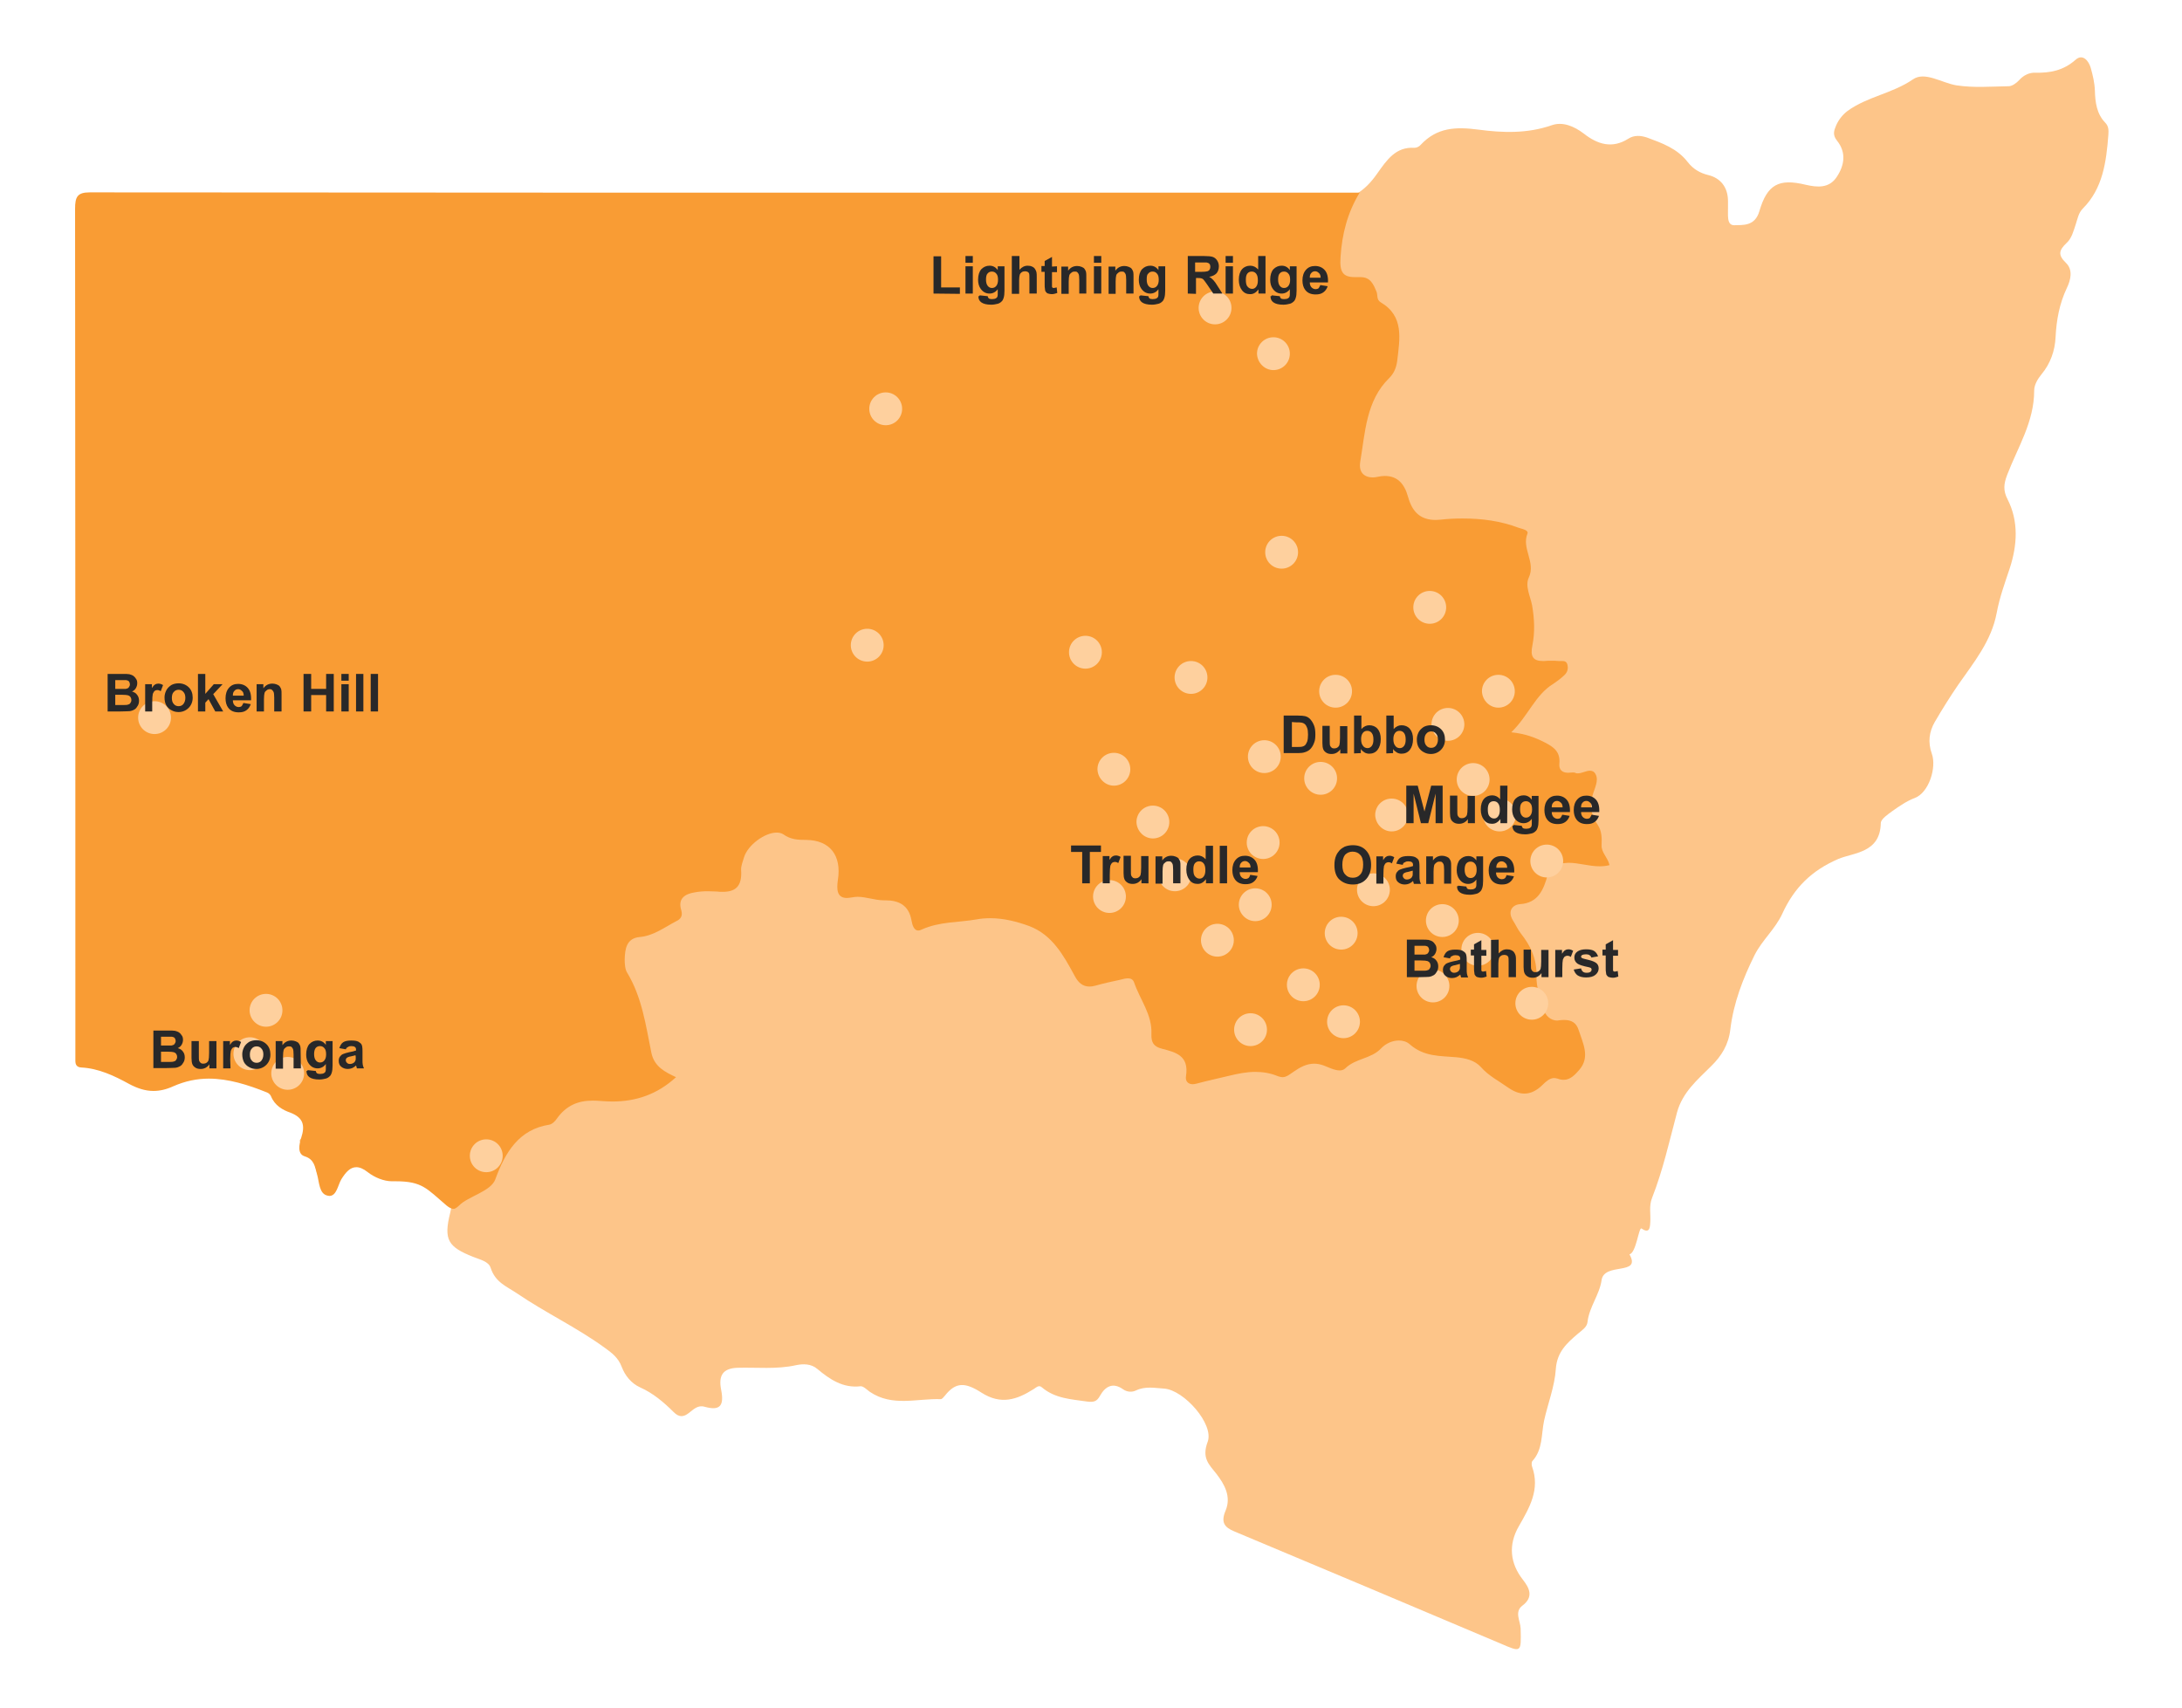 <?xml version="1.0" encoding="utf-8"?>
<!-- Generator: Adobe Illustrator 27.9.0, SVG Export Plug-In . SVG Version: 6.00 Build 0)  -->
<svg version="1.1" id="Layer_1" xmlns="http://www.w3.org/2000/svg" xmlns:xlink="http://www.w3.org/1999/xlink" x="0px" y="0px"
	 viewBox="0 0 744 582.4" style="enable-background:new 0 0 744 582.4;" xml:space="preserve">
<style type="text/css">
	.st0{fill:#FDC589;}
	.st1{fill:#F99C34;}
	.st2{fill:#FED09E;}
	.st3{fill:#282829;}
</style>
<g id="Layer_1_00000075134734166090150890000007558155940858853550_">
	<g>
		<path class="st0" d="M27.7,69.5c1.7-1.9,3.8-1,5.7-1c139.6,0,279.2-0.1,418.8,0.2c8.1,0,13.1-3.4,17.3-9.4
			c3.4-4.8,6.4-9.3,12.8-8.9c0.7,0,1.6-0.4,2.1-1c5.6-6,12-6.2,19.7-5.2c8.2,1.1,16.7,1.4,25-1.5c3.7-1.3,7.6,0.3,11,2.9
			c4.6,3.6,9.6,5.2,15.1,1.7c2-1.3,4.3-1.1,6.4-0.4c5.1,1.9,10.3,3.7,13.9,8.4c1.8,2.3,4.1,3.7,7,4.4c4.1,1,6.7,4.1,6.7,8.9
			c0,0.7,0,1.3,0,2c0.1,2.4-0.6,6.2,2.1,6.2c3-0.1,7.1,0.4,8.6-4.8c2.7-9.2,6.7-11.2,15.8-9c3.9,0.9,8,1.3,10.6-2.7
			c2.6-3.9,3.3-8.3,0.1-12.3c-1.6-2-1.1-3.4-0.3-5.3c0.9-2,2.2-3.6,3.9-4.9c6.8-4.9,15.2-5.9,22.2-10.7c4.1-2.9,9.9,1.2,14.9,2
			c5.9,0.9,11.8,0.4,17.8,0.3c1.2,0,2.7-1.1,3.6-2.1c1.5-1.7,3.6-2.6,5.4-2.5c5.1,0.1,9.6-0.7,13.8-4.4c2.4-2.2,4.5,0.3,5.2,2.8
			s1.3,5,1.4,7.7c0.1,3.9,0.6,7.9,3.5,10.9c1.2,1.2,1.2,2.6,1.1,4.1c-0.7,9.3-1.9,18.4-8.7,25.2c-1.5,1.5-1.8,3.5-2.4,5.3
			c-0.8,2.4-1.4,4.9-3.2,6.5c-2.5,2.4-3,4-0.2,6.7c2.5,2.4,1.7,5.8,0.3,8.7c-2.5,5.3-3.5,10.8-3.8,16.6c-0.2,4.7-1.8,9.1-4.7,12.6
			c-1.4,1.7-2.6,3.7-2.6,5.7c0,10.7-5.6,19.3-9.2,28.7c-1.2,3.1-1.4,5.4,0.1,8.3c3.9,7.6,3.3,15.8,0.8,23.5
			c-1.7,5.1-3.5,10-4.5,15.4c-1.8,9.5-7.8,16.8-13.1,24.4c-2.8,4.1-5.5,8.4-8,12.7c-1.9,3.3-2.4,6.9-1,10.8c1.7,4.7-1,13.3-5.8,15.1
			c-2.7,1-5.3,2.8-7.7,4.5c-1.5,1.1-3.9,2.7-3.9,4.1c-0.2,10.2-9.3,10-14.5,12.2c-9,3.9-15,9.7-19.1,18.7c-2.4,5.2-6.8,8.9-9.4,14
			c-4,8.1-7.2,16.3-8.3,25.4c-0.6,5.2-3,9.1-6.6,12.6c-4.6,4.6-9.7,8.8-11.6,15.8c-2.6,9.8-4.8,19.7-8.5,29.1
			c-1.1,2.7-0.4,5.6-0.6,8.3c-0.1,2.3-0.5,3.8-3,2.1c-0.9-0.6-1.8,8.4-4.1,8.8c4.2,7.4-8.6,2.6-9.5,8.8c-0.7,5-4.2,9.1-4.8,14.3
			c-0.2,1.8-1.9,2.8-3.3,4c-3.6,3.1-7.1,6.1-7.5,12c-0.4,6-2.7,11.7-4,17.6c-1,4.7-0.4,9.9-4,13.8c-0.3,0.3-0.3,1.4-0.1,1.9
			c2.8,7.8-0.9,14-4.5,20.3c-3.7,6.4-3,12.7,1.4,18.3c2.1,2.7,3.8,5.8-0.2,8.8c-2.8,2.1-0.7,5.2-0.6,7.8c0.2,8.3,0.3,8.2-6.9,5.1
			c-30.2-12.8-60.4-25.5-90.7-38.2c-3.4-1.4-4.7-3.1-3-7.1c2-4.8-0.4-9-3.1-12.5c-2.6-3.3-5.1-5.4-3-11c2.2-6-8.1-17.6-14.8-18.1
			c-3.2-0.2-6.4-0.9-9.6,0.6c-1.4,0.7-3.1,0.6-4.5-0.4c-3.4-2.4-6-1-7.8,2.2c-1.1,2-2.1,2.3-4.5,2c-5.4-0.8-10.8-1-15.3-4.8
			c-1.1-1-1.9,0-2.9,0.6c-5.7,3.6-11.1,5.4-17.7,1.2c-5.6-3.6-8.8-3.7-12.5,1c-0.4,0.5-1,1.2-1.4,1.2c-8.1-0.3-16.5,2.7-24.2-2.5
			c-1-0.7-2.2-2-3.2-1.9c-5.9,0.7-10.4-2.3-14.7-5.9c-2.1-1.8-4.8-1.8-7.2-1.3c-6.7,1.5-13.4,0.7-20.1,0.9c-4.8,0.2-6.5,2.5-5.5,7.5
			c1.1,5.6-0.5,7.2-5.6,5.8c-2.4-0.7-3.8,0.9-5.4,2.1c-1.8,1.4-3.3,1.6-5.2-0.3c-3.4-3.4-7.1-6.5-11.4-8.4c-3.1-1.4-5.2-4.1-6.3-7
			c-1.2-3.2-3.4-4.8-5.9-6.6c-9.5-6.9-20-11.8-29.7-18.4c-3.7-2.5-7.5-3.8-9.1-8.8c-0.7-2.2-3.7-2.8-5.9-3.7
			c-8.6-3.4-10.2-5.8-7.9-15c1.2-4.7,0.4-6.9-3.5-9.2c-4.4-2.7-8.8-4.7-14-4.7c-4,0-7.6-1.7-11-3.6c-2.2-1.2-3.4-1.1-4.2,1.5
			c-0.2,0.8-4.7,0.3-5.1,1c-1.7,2.9,0.3,6.8-3.3,5.9c-3.6-0.9-4.5-4.5-5-7.6c-0.5-2.9-1.4-4.7-3.7-6.3c-3.3-2.3-0.3-1.7,0.6-4.9
			c0.7-2.5-2.4-8-4.1-8.7c-3-1.1-5.4-3-7.2-5.7c-0.2-0.3-0.5-0.8-0.6-0.7c-5.7,1.6-8.4-5.9-14.2-5c-5.2,0.8-10.6,0.1-15.4,2.9
			c-3.4,2-7.3,2.2-10.4,0.8c-8.1-3.6-16.1-7.1-24.9-8.5c-0.9-1.7-0.4-3.6-0.4-5.4c0-93.7,0-187.3,0-281
			C27.3,73.1,26.8,71.3,27.7,69.5z"/>
		<path class="st1" d="M156.5,411.1c3.1-3.2,10.9-4.8,12.4-9c3.4-9.3,8.1-17,18.4-18.6c1-0.2,2-1.2,2.6-2.1
			c3.2-4.5,7.3-6.1,12.1-6.1c0.8,0,1.6,0,2.5,0.1c1.5,0.1,2.9,0.2,4.3,0.2c8,0,15.3-2.4,21.7-8.3c-3.6-1.7-7.4-3.5-8.4-8.3
			c-1.9-9.4-3.2-19-8.3-27.4c-0.7-1.1-0.8-3.1-0.8-4.4c0.1-3.5,0.5-7.3,5.2-7.7c4.6-0.4,8.4-3.3,12.4-5.4c1.3-0.6,2.3-1.6,1.7-3.7
			c-1.3-4.1,1.4-5.6,4.5-6.1c1.5-0.3,3-0.4,4.6-0.4c1.1,0,2.1,0.1,3.1,0.1c0.7,0.1,1.3,0.1,1.9,0.1c4.1,0,6.7-1.6,6.3-7.4
			c-0.1-1.4,0.6-3,1-4.4c1.3-4.2,7.1-8.4,11.1-8.4c0.9,0,1.7,0.2,2.3,0.6c2.5,1.8,5,1.9,7.8,1.9c8.1,0.1,12.1,5.3,10.8,13.6
			c-0.5,3.4-0.3,6.2,3.1,6.2c0.5,0,1-0.1,1.7-0.2c0.6-0.1,1.3-0.2,1.9-0.2c3,0,5.9,1.2,9,1.2c0.1,0,0.1,0,0.2,0s0.2,0,0.3,0
			c4.5,0,8,1.6,8.9,6.9c0.3,1.7,0.9,3.4,2.3,3.4c0.3,0,0.7-0.1,1.1-0.3c6.1-2.8,12.6-2.4,18.8-3.5c1.6-0.3,3.1-0.4,4.7-0.4
			c4.5,0,8.9,1.1,13.3,2.7c7.8,3,11.6,9.9,15.4,16.9c1.2,2.3,2.7,3.7,5.1,3.7c0.6,0,1.3-0.1,2-0.3c2.8-0.8,5.6-1.4,8.4-2
			c0.8-0.2,1.8-0.5,2.7-0.5c0.9,0,1.7,0.3,2.1,1.4c2,5.9,6.2,10.9,5.9,17.6c-0.1,2.9,0.8,4.3,3.6,5c4.5,1.2,9.3,2.2,8.2,9.3
			c-0.3,1.8,0.7,2.8,2.3,2.8c0.4,0,0.8-0.1,1.3-0.2c3.7-1,7.5-1.8,11.2-2.7c2.9-0.7,5.9-1.3,8.8-1.3c2.6,0,5.2,0.4,7.8,1.5
			c0.6,0.2,1.1,0.3,1.5,0.3c1.4,0,2.5-1,3.7-1.8c2.3-1.6,4.5-2.8,7.1-2.8c1,0,2.1,0.2,3.2,0.6c1.6,0.6,3.7,1.7,5.5,1.7
			c0.7,0,1.4-0.2,1.9-0.7c3.6-3.5,8.8-3.2,12.2-6.8c1.7-1.8,4-2.7,6.1-2.7c1.4,0,2.7,0.4,3.7,1.3c4.9,4.3,10.3,3.9,15.8,4.4
			c3.1,0.3,6.3,1,8.4,3.3c2.7,3.1,6.2,4.8,9.4,7.1c1.9,1.3,3.7,2,5.5,2c2.1,0,4.2-1,6.2-3c1.2-1.2,2.5-2.3,3.9-2.3
			c0.4,0,0.8,0.1,1.2,0.2c0.8,0.3,1.4,0.4,2.1,0.4c2.3,0,3.9-1.8,5.3-3.4c3.8-4.4,1.2-9.1-0.2-13.5c-0.8-2.6-2.5-3.5-4.9-3.5
			c-0.5,0-1.1,0-1.7,0.1c-0.2,0-0.5,0.1-0.7,0.1c-2.2,0-4.1-1.6-4.8-4.1c-1-3.6-2.4-7.3-2.3-10.9c0.2-6-2-10.5-5.4-14.8
			c-1-1.3-1.7-2.9-2.6-4.3c-2-3.2-0.2-5.4,2.4-5.6c6.1-0.4,8-4.8,9.4-9.9c0.9-3.1,2.8-3.8,5.8-4.1c0.4,0,0.9-0.1,1.3-0.1
			c3.5,0,7,1.2,10.6,1.2c1.1,0,2.2-0.1,3.4-0.4c-0.6-2.7-2.8-4.2-2.7-6.8c0.1-2.4,0.1-4.8-1.3-6.9c-2.1-3-2.9-6.1-1.8-10
			c0.6-2.3,2.3-5.2,1-7.4c-0.5-0.9-1.2-1.1-1.9-1.1c-1.3,0-2.7,0.9-4.1,0.9c-0.3,0-0.6,0-0.9-0.2c-0.3-0.1-0.6-0.1-0.9-0.1
			c-0.5,0-1,0.1-1.5,0.1l0,0c-2,0-3.2-1-3-3.1c0.4-4.1-2-5.7-4.9-7.2c-3.3-1.7-6.7-3-11.5-3.5c5.8-5.6,8.2-12.8,14.3-16.5
			c1.2-0.8,2.4-1.7,3.5-2.7c1.1-0.9,1.7-2.1,1.4-3.6c-0.2-1.3-1-1.5-1.8-1.5c-0.4,0-0.7,0-1.1,0c-0.1,0-0.2,0-0.2,0
			c-0.8-0.1-1.6-0.1-2.4-0.1c-0.8,0-1.6,0-2.5,0.1c-0.2,0-0.3,0-0.4,0c-3.3,0-4.4-1.5-3.6-5.3c0.9-4.5,0.7-9.1-0.1-13.7
			c-0.6-3.1-2.5-6.6-1.1-9.5c2.4-5.2-2.5-9.8-0.5-14.9c0.5-1.2-1.6-1.6-2.9-2c-6.3-2.4-12.7-3.2-19.2-3.2c-2.5,0-5,0.1-7.5,0.4
			c-0.5,0-1.1,0.1-1.6,0.1c-5.1,0-8-2.5-9.5-7.9c-1.3-4.7-3.8-7.1-7.9-7.1c-0.8,0-1.6,0.1-2.5,0.3c-0.5,0.1-1.1,0.2-1.6,0.2
			c-2.8,0-4.9-1.6-4.3-5.3c1.7-10.1,2-20.9,9.9-28.6c1.6-1.6,2.4-3.5,2.7-5.8c0.9-7.6,2.4-15.3-5.6-20c-1.5-0.9-1-2.4-1.4-3.5
			c-1.1-2.7-2.1-5.1-5.5-5.1c-0.2,0-0.4,0-0.6,0c-0.5,0-0.9,0-1.3,0c-4.2,0-5.3-1.8-4.9-7c0.5-7.6,2.3-14.9,6.5-21.8
			c-1.5,0-2.3,0-3.1,0c-36.3,0-72.6,0-108.9,0c-107,0-214,0-321-0.1l0,0c-4.2,0-5,1.5-5,5.6c0.1,95.8,0.1,191.6,0.1,287.4
			c0,1,0,2.1,0,3.1c0,1.4,0.5,2.2,2,2.3c5.9,0.3,11.2,2.8,16.3,5.6c2.8,1.5,5.5,2.4,8.3,2.4c2.2,0,4.4-0.5,6.8-1.6
			c4.1-1.8,8.1-2.6,12.1-2.6c6.7,0,13.3,2.1,19.8,4.7c0.6,0.2,1.2,0.8,1.4,1.3c1.3,3.2,4,4.7,6.6,5.6c4.4,1.7,5.1,4.3,3.7,8.6
			c-0.7,2.2-1.4,5.5,1.2,6.3c3.3,1,3.5,3.7,4.2,6.1c0.8,2.8,0.7,6.7,3.6,7.3c0.2,0,0.4,0.1,0.6,0.1c2.5,0,2.9-3.7,4.1-5.7
			c1.5-2.4,3-4.1,5.1-4.1c1.1,0,2.4,0.5,3.9,1.7c2.3,1.8,5.5,3.1,8.2,3.1c0.1,0,0.2,0,0.3,0c0.3,0,0.6,0,1,0
			c9.1,0,10.6,2.5,17.4,8.3c0.9,0.7,1.6,1.1,2.3,1.1C154.9,412.3,155.7,411.9,156.5,411.1z"/>
	</g>
</g>
<g id="Layer_4">
	<path class="st2" d="M510.9,241.3c3.1,0,5.6-2.5,5.6-5.6s-2.5-5.6-5.6-5.6s-5.6,2.5-5.6,5.6C505.4,238.8,507.9,241.3,510.9,241.3"
		/>
	<path class="st2" d="M493.7,252.6c3.1,0,5.6-2.5,5.6-5.6s-2.5-5.6-5.6-5.6s-5.6,2.5-5.6,5.6S490.6,252.6,493.7,252.6"/>
	<path class="st2" d="M502.3,271.4c3.1,0,5.6-2.5,5.6-5.6s-2.5-5.6-5.6-5.6s-5.6,2.5-5.6,5.6C496.7,268.9,499.2,271.4,502.3,271.4"
		/>
	<path class="st2" d="M511.3,283.5c3.1,0,5.6-2.5,5.6-5.6s-2.5-5.6-5.6-5.6s-5.6,2.5-5.6,5.6C505.7,281,508.2,283.5,511.3,283.5"/>
	<path class="st2" d="M527.4,299.2c3.1,0,5.6-2.5,5.6-5.6s-2.5-5.6-5.6-5.6s-5.6,2.5-5.6,5.6C521.8,296.7,524.3,299.2,527.4,299.2"
		/>
	<path class="st2" d="M522.3,347.7c3.1,0,5.6-2.5,5.6-5.6s-2.5-5.6-5.6-5.6s-5.6,2.5-5.6,5.6S519.2,347.7,522.3,347.7"/>
	<path class="st2" d="M503.9,329.3c3.1,0,5.6-2.5,5.6-5.6s-2.5-5.6-5.6-5.6s-5.6,2.5-5.6,5.6S500.8,329.3,503.9,329.3"/>
	<path class="st2" d="M491.8,319.5c3.1,0,5.6-2.5,5.6-5.6s-2.5-5.6-5.6-5.6s-5.6,2.5-5.6,5.6C486.2,317,488.7,319.5,491.8,319.5"/>
	<path class="st2" d="M488.6,341.8c3.1,0,5.6-2.5,5.6-5.6s-2.5-5.6-5.6-5.6s-5.6,2.5-5.6,5.6S485.5,341.8,488.6,341.8"/>
	<path class="st2" d="M458.1,354c3.1,0,5.6-2.5,5.6-5.6s-2.5-5.6-5.6-5.6s-5.6,2.5-5.6,5.6S455,354,458.1,354"/>
	<path class="st2" d="M444.4,341.4c3.1,0,5.6-2.5,5.6-5.6s-2.5-5.6-5.6-5.6s-5.6,2.5-5.6,5.6S441.3,341.4,444.4,341.4"/>
	<path class="st2" d="M457.3,323.8c3.1,0,5.6-2.5,5.6-5.6s-2.5-5.6-5.6-5.6s-5.6,2.5-5.6,5.6C451.7,321.3,454.2,323.8,457.3,323.8"
		/>
	<path class="st2" d="M468.3,309c3.1,0,5.6-2.5,5.6-5.6s-2.5-5.6-5.6-5.6s-5.6,2.5-5.6,5.6C462.7,306.5,465.2,309,468.3,309"/>
	<path class="st2" d="M474.5,283.5c3.1,0,5.6-2.5,5.6-5.6s-2.5-5.6-5.6-5.6s-5.6,2.5-5.6,5.6C469,281,471.5,283.5,474.5,283.5"/>
	<path class="st2" d="M426.4,356.7c3.1,0,5.6-2.5,5.6-5.6s-2.5-5.6-5.6-5.6s-5.6,2.5-5.6,5.6S423.3,356.7,426.4,356.7"/>
	<path class="st2" d="M415.1,326.2c3.1,0,5.6-2.5,5.6-5.6s-2.5-5.6-5.6-5.6s-5.6,2.5-5.6,5.6S412,326.2,415.1,326.2"/>
	<path class="st2" d="M428,314.1c3.1,0,5.6-2.5,5.6-5.6s-2.5-5.6-5.6-5.6s-5.6,2.5-5.6,5.6C422.4,311.5,424.9,314.1,428,314.1"/>
	<path class="st2" d="M430.7,292.9c3.1,0,5.6-2.5,5.6-5.6s-2.5-5.6-5.6-5.6s-5.6,2.5-5.6,5.6S427.6,292.9,430.7,292.9"/>
	<path class="st2" d="M450.3,271c3.1,0,5.6-2.5,5.6-5.6s-2.5-5.6-5.6-5.6s-5.6,2.5-5.6,5.6C444.7,268.5,447.2,271,450.3,271"/>
	<path class="st2" d="M431.1,263.6c3.1,0,5.6-2.5,5.6-5.6s-2.5-5.6-5.6-5.6s-5.6,2.5-5.6,5.6S428,263.6,431.1,263.6"/>
	<path class="st2" d="M455.4,241.3c3.1,0,5.6-2.5,5.6-5.6s-2.5-5.6-5.6-5.6s-5.6,2.5-5.6,5.6S452.3,241.3,455.4,241.3"/>
	<path class="st2" d="M487.5,212.7c3.1,0,5.6-2.5,5.6-5.6s-2.5-5.6-5.6-5.6s-5.6,2.5-5.6,5.6S484.4,212.7,487.5,212.7"/>
	<path class="st2" d="M437,193.9c3.1,0,5.6-2.5,5.6-5.6s-2.5-5.6-5.6-5.6s-5.6,2.5-5.6,5.6S433.9,193.9,437,193.9"/>
	<path class="st2" d="M406.1,236.6c3.1,0,5.6-2.5,5.6-5.6s-2.5-5.6-5.6-5.6s-5.6,2.5-5.6,5.6S403,236.6,406.1,236.6"/>
	<path class="st2" d="M370.1,228c3.1,0,5.6-2.5,5.6-5.6s-2.5-5.6-5.6-5.6s-5.6,2.5-5.6,5.6S367,228,370.1,228"/>
	<path class="st2" d="M379.8,267.9c3.1,0,5.6-2.5,5.6-5.6s-2.5-5.6-5.6-5.6s-5.6,2.5-5.6,5.6C374.3,265.4,376.8,267.9,379.8,267.9"
		/>
	<path class="st2" d="M393.1,285.9c3.1,0,5.6-2.5,5.6-5.6s-2.5-5.6-5.6-5.6s-5.6,2.5-5.6,5.6C387.6,283.4,390.1,285.9,393.1,285.9"
		/>
	<path class="st2" d="M400.6,303.9c3.1,0,5.6-2.5,5.6-5.6s-2.5-5.6-5.6-5.6s-5.6,2.5-5.6,5.6S397.5,303.9,400.6,303.9"/>
	<path class="st2" d="M378.3,311.3c3.1,0,5.6-2.5,5.6-5.6s-2.5-5.6-5.6-5.6s-5.6,2.5-5.6,5.6C372.7,308.8,375.2,311.3,378.3,311.3"
		/>
	<path class="st2" d="M295.7,225.6c3.1,0,5.6-2.5,5.6-5.6s-2.5-5.6-5.6-5.6s-5.6,2.5-5.6,5.6S292.6,225.6,295.7,225.6"/>
	<path class="st2" d="M98.1,371.6c3.1,0,5.6-2.5,5.6-5.6s-2.5-5.6-5.6-5.6s-5.6,2.5-5.6,5.6S95,371.6,98.1,371.6"/>
	<path class="st2" d="M85.2,364.9c3.1,0,5.6-2.5,5.6-5.6s-2.5-5.6-5.6-5.6s-5.6,2.5-5.6,5.6S82.1,364.9,85.2,364.9"/>
	<path class="st2" d="M90.7,350.1c3.1,0,5.6-2.5,5.6-5.6s-2.5-5.6-5.6-5.6s-5.6,2.5-5.6,5.6C85.1,347.5,87.6,350.1,90.7,350.1"/>
	<path class="st2" d="M165.8,399.7c3.1,0,5.6-2.5,5.6-5.6s-2.5-5.6-5.6-5.6s-5.6,2.5-5.6,5.6S162.7,399.7,165.8,399.7"/>
	<path class="st2" d="M52.7,250.3c3.1,0,5.6-2.5,5.6-5.6s-2.5-5.6-5.6-5.6s-5.6,2.5-5.6,5.6C47.1,247.8,49.6,250.3,52.7,250.3"/>
	<path class="st2" d="M302,145c3.1,0,5.6-2.5,5.6-5.6s-2.5-5.6-5.6-5.6s-5.6,2.5-5.6,5.6S298.9,145,302,145"/>
	<path class="st2" d="M414.3,110.6c3.1,0,5.6-2.5,5.6-5.6s-2.5-5.6-5.6-5.6s-5.6,2.5-5.6,5.6C408.7,108.1,411.2,110.6,414.3,110.6"
		/>
	<path class="st2" d="M434.2,126.2c3.1,0,5.6-2.5,5.6-5.6s-2.5-5.6-5.6-5.6s-5.6,2.5-5.6,5.6C428.7,123.7,431.2,126.2,434.2,126.2"
		/>
</g>
<g id="Layer_3">
	<g>
		<path class="st3" d="M479.7,320.4h5.1c1,0,1.8,0,2.3,0.1s0.9,0.3,1.3,0.5c0.4,0.3,0.7,0.6,1,1.1c0.3,0.4,0.4,0.9,0.4,1.5
			s-0.2,1.2-0.5,1.7s-0.8,0.9-1.3,1.1c0.8,0.2,1.4,0.6,1.8,1.2c0.4,0.5,0.6,1.2,0.6,1.9c0,0.6-0.1,1.2-0.4,1.7s-0.6,1-1.1,1.3
			s-1,0.5-1.7,0.6c-0.4,0-1.5,0.1-3.1,0.1h-4.4L479.7,320.4L479.7,320.4z M482.3,322.5v3h1.7c1,0,1.6,0,1.9,0c0.4-0.1,0.8-0.2,1-0.5
			s0.4-0.6,0.4-1s-0.1-0.7-0.3-1s-0.5-0.4-1-0.5c-0.3,0-1,0-2.2,0H482.3z M482.3,327.6v3.4h2.4c0.9,0,1.5,0,1.8-0.1
			c0.4-0.1,0.7-0.2,0.9-0.5s0.4-0.6,0.4-1.1c0-0.4-0.1-0.7-0.3-1c-0.2-0.3-0.5-0.5-0.8-0.6s-1.1-0.2-2.3-0.2h-2.1V327.6z"/>
		<path class="st3" d="M494.4,326.8l-2.2-0.4c0.3-0.9,0.7-1.6,1.3-2s1.5-0.6,2.7-0.6c1.1,0,1.9,0.1,2.5,0.4c0.5,0.3,0.9,0.6,1.1,1
			s0.3,1.1,0.3,2.2v2.9c0,0.8,0,1.4,0.1,1.8s0.2,0.8,0.4,1.2h-2.4c-0.1-0.2-0.1-0.4-0.2-0.7c0-0.1-0.1-0.2-0.1-0.3
			c-0.4,0.4-0.9,0.7-1.3,0.9c-0.5,0.2-1,0.3-1.5,0.3c-1,0-1.7-0.3-2.3-0.8c-0.6-0.5-0.8-1.2-0.8-2c0-0.5,0.1-1,0.4-1.4
			s0.6-0.7,1.1-0.9c0.5-0.2,1.1-0.4,2-0.6c1.1-0.2,1.9-0.4,2.4-0.6V327c0-0.5-0.1-0.8-0.4-1c-0.2-0.2-0.7-0.3-1.3-0.3
			c-0.4,0-0.8,0.1-1,0.3C494.8,326,494.6,326.3,494.4,326.8z M497.7,328.7c-0.3,0.1-0.8,0.2-1.5,0.4c-0.7,0.1-1.1,0.3-1.3,0.4
			c-0.3,0.2-0.5,0.5-0.5,0.9c0,0.3,0.1,0.6,0.4,0.9s0.6,0.4,1,0.4s0.9-0.1,1.3-0.4c0.3-0.2,0.5-0.5,0.6-0.8c0.1-0.2,0.1-0.6,0.1-1.2
			v-0.6H497.7z"/>
		<path class="st3" d="M506.8,323.9v2h-1.7v3.7c0,0.8,0,1.2,0,1.3c0,0.1,0.1,0.2,0.2,0.3c0.1,0.1,0.3,0.1,0.4,0.1
			c0.2,0,0.6-0.1,1-0.2l0.2,1.9c-0.6,0.2-1.2,0.4-1.9,0.4c-0.4,0-0.8-0.1-1.2-0.2c-0.4-0.1-0.6-0.3-0.8-0.6c-0.2-0.2-0.3-0.6-0.3-1
			c-0.1-0.3-0.1-0.9-0.1-1.7v-4.1h-1.1v-2h1.1V322l2.5-1.4v3.3L506.8,323.9L506.8,323.9z"/>
		<path class="st3" d="M511,320.4v4.7c0.8-0.9,1.7-1.4,2.8-1.4c0.6,0,1.1,0.1,1.5,0.3c0.5,0.2,0.8,0.5,1,0.8s0.4,0.7,0.5,1.1
			s0.1,1,0.1,1.8v5.5h-2.5v-4.9c0-1,0-1.6-0.1-1.9s-0.3-0.5-0.5-0.6s-0.5-0.2-0.9-0.2s-0.8,0.1-1.1,0.3c-0.3,0.2-0.6,0.5-0.7,0.9
			s-0.2,1-0.2,1.8v4.7h-2.5v-12.8L511,320.4L511,320.4z"/>
		<path class="st3" d="M525.6,333.2v-1.4c-0.3,0.5-0.8,0.9-1.3,1.2c-0.6,0.3-1.1,0.4-1.7,0.4c-0.6,0-1.2-0.1-1.7-0.4
			s-0.9-0.7-1.1-1.2c-0.2-0.5-0.3-1.2-0.3-2.1v-5.9h2.5v4.3c0,1.3,0,2.1,0.1,2.4s0.3,0.5,0.5,0.7s0.5,0.3,0.9,0.3s0.8-0.1,1.1-0.3
			c0.3-0.2,0.6-0.5,0.7-0.9c0.1-0.3,0.2-1.2,0.2-2.5v-3.9h2.5v9.3H525.6z"/>
		<path class="st3" d="M532.8,333.2h-2.5v-9.3h2.3v1.3c0.4-0.6,0.7-1,1.1-1.2c0.3-0.2,0.7-0.3,1.1-0.3c0.6,0,1.1,0.2,1.6,0.5
			l-0.8,2.1c-0.4-0.3-0.8-0.4-1.2-0.4c-0.3,0-0.6,0.1-0.9,0.3c-0.2,0.2-0.4,0.5-0.6,1c-0.1,0.5-0.2,1.5-0.2,3.1v2.9H532.8z"/>
		<path class="st3" d="M536.6,330.6l2.5-0.4c0.1,0.5,0.3,0.8,0.6,1.1s0.8,0.4,1.3,0.4c0.6,0,1.1-0.1,1.4-0.4
			c0.2-0.2,0.3-0.4,0.3-0.7c0-0.2-0.1-0.3-0.2-0.5c-0.1-0.1-0.4-0.2-0.8-0.3c-2-0.4-3.2-0.8-3.8-1.2c-0.7-0.5-1.1-1.2-1.1-2.1
			c0-0.8,0.3-1.5,1-2s1.6-0.8,3-0.8c1.3,0,2.2,0.2,2.8,0.6s1,1,1.3,1.8l-2.3,0.4c-0.1-0.4-0.3-0.6-0.6-0.8c-0.3-0.2-0.7-0.3-1.2-0.3
			c-0.6,0-1.1,0.1-1.4,0.3c-0.2,0.1-0.3,0.3-0.3,0.5s0.1,0.3,0.2,0.4c0.2,0.2,1,0.4,2.3,0.7c1.3,0.3,2.2,0.7,2.7,1.1s0.8,1,0.8,1.8
			c0,0.9-0.4,1.6-1.1,2.2c-0.7,0.6-1.8,0.9-3.2,0.9c-1.3,0-2.3-0.3-3-0.8C537.3,332.1,536.8,331.4,536.6,330.6z"/>
		<path class="st3" d="M551.7,323.9v2H550v3.7c0,0.8,0,1.2,0,1.3c0,0.1,0.1,0.2,0.2,0.3c0.1,0.1,0.3,0.1,0.4,0.1
			c0.2,0,0.6-0.1,1-0.2l0.2,1.9c-0.6,0.2-1.2,0.4-1.9,0.4c-0.4,0-0.8-0.1-1.2-0.2s-0.6-0.3-0.8-0.6c-0.2-0.2-0.3-0.6-0.3-1
			c-0.1-0.3-0.1-0.9-0.1-1.7v-4.1h-1.1v-2h1.1V322l2.5-1.4v3.3L551.7,323.9L551.7,323.9z"/>
	</g>
	<g>
		<path class="st3" d="M455,295c0-1.3,0.2-2.4,0.6-3.3c0.3-0.7,0.7-1.2,1.2-1.8c0.5-0.5,1.1-0.9,1.7-1.2c0.8-0.3,1.7-0.5,2.8-0.5
			c1.9,0,3.4,0.6,4.5,1.8c1.1,1.2,1.7,2.8,1.7,4.9s-0.6,3.7-1.7,4.9c-1.1,1.2-2.6,1.8-4.5,1.8s-3.4-0.6-4.6-1.7S455,297,455,295z
			 M457.7,294.9c0,1.5,0.3,2.6,1,3.3c0.7,0.8,1.5,1.1,2.6,1.1s1.9-0.4,2.5-1.1c0.7-0.7,1-1.9,1-3.4s-0.3-2.6-1-3.3
			c-0.6-0.7-1.5-1.1-2.6-1.1s-1.9,0.4-2.6,1.1C458,292.3,457.7,293.4,457.7,294.9z"/>
		<path class="st3" d="M471.8,301.3h-2.5V292h2.3v1.3c0.4-0.6,0.7-1,1.1-1.2c0.3-0.2,0.7-0.3,1.1-0.3c0.6,0,1.1,0.2,1.6,0.5
			l-0.8,2.1c-0.4-0.3-0.8-0.4-1.2-0.4c-0.3,0-0.6,0.1-0.9,0.3c-0.2,0.2-0.4,0.5-0.6,1c-0.1,0.5-0.2,1.5-0.2,3.1v2.9H471.8z"/>
		<path class="st3" d="M478.3,294.9l-2.2-0.4c0.3-0.9,0.7-1.6,1.3-2s1.5-0.6,2.7-0.6c1.1,0,1.9,0.1,2.5,0.4c0.5,0.3,0.9,0.6,1.1,1
			s0.3,1.1,0.3,2.2v2.9c0,0.8,0,1.4,0.1,1.8s0.2,0.8,0.4,1.2h-2.4c-0.1-0.2-0.1-0.4-0.2-0.7c0-0.1-0.1-0.2-0.1-0.3
			c-0.4,0.4-0.9,0.7-1.3,0.9c-0.5,0.2-1,0.3-1.5,0.3c-1,0-1.7-0.3-2.3-0.8c-0.6-0.5-0.8-1.2-0.8-2c0-0.5,0.1-1,0.4-1.4
			s0.6-0.7,1.1-0.9c0.5-0.2,1.1-0.4,2-0.6c1.1-0.2,1.9-0.4,2.4-0.6V295c0-0.5-0.1-0.8-0.4-1c-0.2-0.2-0.7-0.3-1.3-0.3
			c-0.4,0-0.8,0.1-1,0.3C478.6,294.1,478.4,294.4,478.3,294.9z M481.6,296.9c-0.3,0.1-0.8,0.2-1.5,0.4c-0.7,0.1-1.1,0.3-1.3,0.4
			c-0.3,0.2-0.5,0.5-0.5,0.9c0,0.3,0.1,0.6,0.4,0.9s0.6,0.4,1,0.4s0.9-0.1,1.3-0.4c0.3-0.2,0.5-0.5,0.6-0.8c0.1-0.2,0.1-0.6,0.1-1.2
			v-0.6H481.6z"/>
		<path class="st3" d="M494.9,301.3h-2.5v-4.7c0-1-0.1-1.7-0.2-1.9c-0.1-0.3-0.3-0.5-0.5-0.7s-0.5-0.2-0.9-0.2s-0.8,0.1-1.1,0.4
			c-0.3,0.2-0.6,0.5-0.7,0.9s-0.2,1.1-0.2,2.1v4.2h-2.5V292h2.3v1.4c0.8-1.1,1.8-1.6,3.1-1.6c0.5,0,1,0.1,1.5,0.3s0.8,0.4,1,0.7
			c0.2,0.3,0.4,0.6,0.5,1s0.1,0.9,0.1,1.7v5.8H494.9z"/>
		<path class="st3" d="M497.2,302l2.8,0.3c0,0.3,0.2,0.6,0.3,0.7c0.2,0.2,0.6,0.3,1.1,0.3c0.6,0,1.1-0.1,1.4-0.3
			c0.2-0.1,0.4-0.3,0.5-0.6c0.1-0.2,0.1-0.6,0.1-1.1v-1.4c-0.7,1-1.7,1.5-2.8,1.5c-1.2,0-2.2-0.5-3-1.6c-0.6-0.8-0.9-1.9-0.9-3.1
			c0-1.6,0.4-2.8,1.1-3.6c0.8-0.8,1.7-1.2,2.8-1.2c1.2,0,2.1,0.5,2.8,1.5V292h2.3v8.3c0,1.1-0.1,1.9-0.3,2.5s-0.4,1-0.8,1.3
			c-0.3,0.3-0.8,0.6-1.3,0.7s-1.2,0.3-2.1,0.3c-1.6,0-2.7-0.3-3.4-0.8c-0.7-0.5-1-1.2-1-2.1C497.2,302.2,497.2,302.1,497.2,302z
			 M499.4,296.5c0,1,0.2,1.7,0.6,2.2s0.9,0.7,1.4,0.7c0.6,0,1.1-0.2,1.5-0.7s0.6-1.2,0.6-2.1c0-1-0.2-1.7-0.6-2.1
			c-0.4-0.5-0.9-0.7-1.5-0.7s-1.1,0.2-1.5,0.7C499.6,294.9,499.4,295.6,499.4,296.5z"/>
		<path class="st3" d="M513.7,298.4l2.5,0.4c-0.3,0.9-0.8,1.6-1.5,2.1s-1.5,0.7-2.6,0.7c-1.6,0-2.8-0.5-3.6-1.6
			c-0.6-0.8-0.9-1.9-0.9-3.2c0-1.5,0.4-2.7,1.2-3.6c0.8-0.9,1.8-1.3,3.1-1.3c1.4,0,2.5,0.5,3.3,1.4c0.8,0.9,1.2,2.3,1.1,4.2h-6.2
			c0,0.7,0.2,1.3,0.6,1.7c0.4,0.4,0.9,0.6,1.4,0.6c0.4,0,0.7-0.1,1-0.3C513.4,299.2,513.6,298.8,513.7,298.4z M513.9,295.9
			c0-0.7-0.2-1.3-0.6-1.6c-0.4-0.4-0.8-0.6-1.3-0.6s-1,0.2-1.3,0.6c-0.4,0.4-0.5,0.9-0.5,1.6H513.9z"/>
	</g>
	<g>
		<path class="st3" d="M437.9,244h4.7c1.1,0,1.9,0.1,2.4,0.2c0.8,0.2,1.4,0.6,1.9,1.2c0.5,0.6,0.9,1.3,1.2,2.1s0.4,1.8,0.4,3
			c0,1.1-0.1,2-0.4,2.7c-0.3,0.9-0.8,1.7-1.4,2.3c-0.4,0.4-1.1,0.8-1.8,1c-0.6,0.2-1.3,0.3-2.3,0.3h-4.9V244H437.9z M440.5,246.2
			v8.5h1.9c0.7,0,1.2,0,1.6-0.1s0.8-0.3,1-0.5s0.5-0.7,0.7-1.2c0.2-0.6,0.3-1.4,0.3-2.4s-0.1-1.8-0.3-2.3c-0.2-0.5-0.4-0.9-0.7-1.2
			s-0.7-0.5-1.2-0.6c-0.4-0.1-1.1-0.1-2.1-0.1L440.5,246.2L440.5,246.2z"/>
		<path class="st3" d="M457,256.9v-1.4c-0.3,0.5-0.8,0.9-1.3,1.2c-0.6,0.3-1.1,0.4-1.7,0.4s-1.2-0.1-1.7-0.4s-0.9-0.7-1.1-1.2
			c-0.2-0.5-0.3-1.2-0.3-2.1v-5.9h2.5v4.3c0,1.3,0,2.1,0.1,2.4c0.1,0.3,0.3,0.5,0.5,0.7s0.5,0.3,0.9,0.3s0.8-0.1,1.1-0.3
			c0.3-0.2,0.6-0.5,0.7-0.9c0.1-0.3,0.2-1.2,0.2-2.5v-3.9h2.5v9.3L457,256.9L457,256.9z"/>
		<path class="st3" d="M461.7,256.9V244h2.5v4.6c0.8-0.9,1.7-1.3,2.7-1.3c1.1,0,2.1,0.4,2.8,1.2c0.7,0.8,1.1,2,1.1,3.5
			c0,1.6-0.4,2.8-1.1,3.7c-0.7,0.9-1.7,1.3-2.8,1.3c-0.5,0-1.1-0.1-1.6-0.4s-1-0.7-1.3-1.2v1.4L461.7,256.9L461.7,256.9z M464.1,252
			c0,1,0.2,1.7,0.5,2.1c0.4,0.7,1,1,1.7,1c0.5,0,1-0.2,1.4-0.7s0.6-1.2,0.6-2.2c0-1.1-0.2-1.8-0.6-2.3s-0.9-0.7-1.5-0.7
			s-1.1,0.2-1.5,0.7C464.3,250.4,464.1,251.1,464.1,252z"/>
		<path class="st3" d="M472.7,256.9V244h2.5v4.6c0.8-0.9,1.7-1.3,2.7-1.3c1.1,0,2.1,0.4,2.8,1.2c0.7,0.8,1.1,2,1.1,3.5
			c0,1.6-0.4,2.8-1.1,3.7c-0.7,0.9-1.7,1.3-2.8,1.3c-0.5,0-1.1-0.1-1.6-0.4s-1-0.7-1.3-1.2v1.4L472.7,256.9L472.7,256.9z M475.1,252
			c0,1,0.2,1.7,0.5,2.1c0.4,0.7,1,1,1.7,1c0.5,0,1-0.2,1.4-0.7s0.6-1.2,0.6-2.2c0-1.1-0.2-1.8-0.6-2.3s-0.9-0.7-1.5-0.7
			s-1.1,0.2-1.5,0.7C475.3,250.4,475.1,251.1,475.1,252z"/>
		<path class="st3" d="M483.1,252.1c0-0.8,0.2-1.6,0.6-2.4c0.4-0.8,1-1.3,1.7-1.8c0.7-0.4,1.6-0.6,2.5-0.6c1.4,0,2.6,0.5,3.5,1.4
			s1.3,2.1,1.3,3.5s-0.5,2.6-1.4,3.5c-0.9,0.9-2.1,1.4-3.4,1.4c-0.9,0-1.7-0.2-2.4-0.6c-0.8-0.4-1.4-1-1.8-1.7
			C483.3,254.1,483.1,253.2,483.1,252.1z M485.7,252.2c0,0.9,0.2,1.6,0.7,2.1c0.4,0.5,1,0.7,1.6,0.7s1.2-0.2,1.6-0.7
			s0.7-1.2,0.7-2.1c0-0.9-0.2-1.6-0.7-2.1c-0.4-0.5-1-0.7-1.6-0.7s-1.2,0.2-1.6,0.7C485.9,250.6,485.7,251.3,485.7,252.2z"/>
	</g>
	<g>
		<path class="st3" d="M318.3,100.1V87.4h2.6V98h6.4v2.2L318.3,100.1L318.3,100.1z"/>
		<path class="st3" d="M329.2,89.6v-2.3h2.5v2.3H329.2z M329.2,100.1v-9.3h2.5v9.3H329.2z"/>
		<path class="st3" d="M334,100.7l2.8,0.3c0,0.3,0.2,0.6,0.3,0.7c0.2,0.2,0.6,0.3,1.1,0.3c0.6,0,1.1-0.1,1.4-0.3
			c0.2-0.1,0.4-0.3,0.5-0.6c0.1-0.2,0.1-0.6,0.1-1.1v-1.4c-0.7,1-1.7,1.5-2.8,1.5c-1.2,0-2.2-0.5-3-1.6c-0.6-0.8-0.9-1.9-0.9-3.1
			c0-1.6,0.4-2.8,1.1-3.6c0.8-0.8,1.7-1.2,2.8-1.2c1.2,0,2.1,0.5,2.8,1.5v-1.3h2.3v8.3c0,1.1-0.1,1.9-0.3,2.5s-0.4,1-0.8,1.3
			c-0.3,0.3-0.8,0.6-1.3,0.7s-1.2,0.3-2.1,0.3c-1.6,0-2.7-0.3-3.4-0.8c-0.7-0.5-1-1.2-1-2.1C334,101,334,100.9,334,100.7z
			 M336.2,95.3c0,1,0.2,1.7,0.6,2.2s0.9,0.7,1.4,0.7c0.6,0,1.1-0.2,1.5-0.7s0.6-1.2,0.6-2.1c0-1-0.2-1.7-0.6-2.1
			c-0.4-0.5-0.9-0.7-1.5-0.7s-1.1,0.2-1.5,0.7C336.4,93.6,336.2,94.3,336.2,95.3z"/>
		<path class="st3" d="M347.6,87.3V92c0.8-0.9,1.7-1.4,2.8-1.4c0.6,0,1.1,0.1,1.5,0.3c0.5,0.2,0.8,0.5,1,0.8s0.4,0.7,0.5,1.1
			s0.1,1,0.1,1.8v5.5H351v-4.9c0-1,0-1.6-0.1-1.9s-0.3-0.5-0.5-0.6s-0.5-0.2-0.9-0.2s-0.8,0.1-1.1,0.3c-0.3,0.2-0.6,0.5-0.7,0.9
			s-0.2,1-0.2,1.8v4.7H345V87.3H347.6z"/>
		<path class="st3" d="M360.4,90.8v2h-1.7v3.7c0,0.8,0,1.2,0,1.3c0,0.1,0.1,0.2,0.2,0.3c0.1,0.1,0.3,0.1,0.4,0.1
			c0.2,0,0.6-0.1,1-0.2l0.2,1.9c-0.6,0.2-1.2,0.4-1.9,0.4c-0.4,0-0.8-0.1-1.2-0.2c-0.4-0.1-0.6-0.3-0.8-0.6c-0.2-0.2-0.3-0.6-0.3-1
			c-0.1-0.3-0.1-0.9-0.1-1.7v-4.1h-1.1v-2h1.1V89l2.5-1.4v3.3L360.4,90.8L360.4,90.8z"/>
		<path class="st3" d="M370.5,100.1H368v-4.7c0-1-0.1-1.7-0.2-1.9c-0.1-0.3-0.3-0.5-0.5-0.7s-0.5-0.2-0.9-0.2s-0.8,0.1-1.1,0.4
			c-0.3,0.2-0.6,0.5-0.7,0.9s-0.2,1.1-0.2,2.1v4.2h-2.5v-9.3h2.3v1.4c0.8-1.1,1.8-1.6,3.1-1.6c0.5,0,1,0.1,1.5,0.3s0.8,0.4,1,0.7
			c0.2,0.3,0.4,0.6,0.5,1s0.1,0.9,0.1,1.7v5.7H370.5z"/>
		<path class="st3" d="M373,89.6v-2.3h2.5v2.3H373z M373,100.1v-9.3h2.5v9.3H373z"/>
		<path class="st3" d="M386.5,100.1H384v-4.7c0-1-0.1-1.7-0.2-1.9c-0.1-0.3-0.3-0.5-0.5-0.7s-0.5-0.2-0.9-0.2s-0.8,0.1-1.1,0.4
			c-0.3,0.2-0.6,0.5-0.7,0.9s-0.2,1.1-0.2,2.1v4.2H378v-9.3h2.3v1.4c0.8-1.1,1.8-1.6,3.1-1.6c0.5,0,1,0.1,1.5,0.3s0.8,0.4,1,0.7
			c0.2,0.3,0.4,0.6,0.5,1s0.1,0.9,0.1,1.7V100.1z"/>
		<path class="st3" d="M388.8,100.7l2.8,0.3c0,0.3,0.2,0.6,0.3,0.7c0.2,0.2,0.6,0.3,1.1,0.3c0.6,0,1.1-0.1,1.4-0.3
			c0.2-0.1,0.4-0.3,0.5-0.6c0.1-0.2,0.1-0.6,0.1-1.1v-1.4c-0.7,1-1.7,1.5-2.8,1.5c-1.2,0-2.2-0.5-3-1.6c-0.6-0.8-0.9-1.9-0.9-3.1
			c0-1.6,0.4-2.8,1.1-3.6c0.8-0.8,1.7-1.2,2.8-1.2c1.2,0,2.1,0.5,2.8,1.5v-1.3h2.3v8.3c0,1.1-0.1,1.9-0.3,2.5s-0.4,1-0.8,1.3
			c-0.3,0.3-0.8,0.6-1.3,0.7s-1.2,0.3-2.1,0.3c-1.6,0-2.7-0.3-3.4-0.8c-0.7-0.5-1-1.2-1-2.1C388.7,101,388.8,100.9,388.8,100.7z
			 M391,95.3c0,1,0.2,1.7,0.6,2.2s0.9,0.7,1.4,0.7c0.6,0,1.1-0.2,1.5-0.7s0.6-1.2,0.6-2.1c0-1-0.2-1.7-0.6-2.1
			c-0.4-0.5-0.9-0.7-1.5-0.7s-1.1,0.2-1.5,0.7C391.1,93.6,391,94.3,391,95.3z"/>
		<path class="st3" d="M405,100.1V87.3h5.5c1.4,0,2.4,0.1,3,0.3c0.6,0.2,1.1,0.6,1.5,1.2s0.6,1.3,0.6,2c0,1-0.3,1.8-0.8,2.4
			c-0.6,0.6-1.4,1-2.5,1.2c0.6,0.3,1,0.7,1.4,1.1s0.9,1.1,1.5,2.1l1.6,2.5h-3.1l-1.9-2.8c-0.7-1-1.1-1.6-1.4-1.9
			c-0.2-0.3-0.5-0.4-0.8-0.5s-0.7-0.1-1.3-0.1h-0.5v5.4L405,100.1L405,100.1z M407.5,92.7h1.9c1.2,0,2-0.1,2.3-0.2s0.6-0.3,0.7-0.5
			c0.2-0.3,0.3-0.6,0.3-1s-0.1-0.8-0.3-1c-0.2-0.3-0.6-0.4-1-0.5c-0.2,0-0.8,0-1.9,0h-2V92.7z"/>
		<path class="st3" d="M417.9,89.6v-2.3h2.5v2.3H417.9z M417.9,100.1v-9.3h2.5v9.3H417.9z"/>
		<path class="st3" d="M431.4,100.1h-2.3v-1.4c-0.4,0.5-0.8,0.9-1.3,1.2c-0.5,0.3-1,0.4-1.6,0.4c-1.1,0-2-0.4-2.7-1.3
			s-1.1-2.1-1.1-3.6c0-1.6,0.4-2.8,1.1-3.6c0.7-0.8,1.7-1.2,2.8-1.2c1,0,1.9,0.4,2.7,1.3v-4.6h2.5v12.8H431.4z M424.8,95.3
			c0,1,0.1,1.7,0.4,2.2c0.4,0.6,1,1,1.7,1c0.6,0,1-0.2,1.4-0.7s0.6-1.2,0.6-2.2c0-1.1-0.2-1.8-0.6-2.3s-0.9-0.7-1.5-0.7
			s-1.1,0.2-1.5,0.7C425,93.7,424.8,94.3,424.8,95.3z"/>
		<path class="st3" d="M433.6,100.7l2.8,0.3c0,0.3,0.2,0.6,0.3,0.7c0.2,0.2,0.6,0.3,1.1,0.3c0.6,0,1.1-0.1,1.4-0.3
			c0.2-0.1,0.4-0.3,0.5-0.6c0.1-0.2,0.1-0.6,0.1-1.1v-1.4c-0.7,1-1.7,1.5-2.8,1.5c-1.2,0-2.2-0.5-3-1.6c-0.6-0.8-0.9-1.9-0.9-3.1
			c0-1.6,0.4-2.8,1.1-3.6c0.8-0.8,1.7-1.2,2.8-1.2c1.2,0,2.1,0.5,2.8,1.5v-1.3h2.3v8.3c0,1.1-0.1,1.9-0.3,2.5s-0.4,1-0.8,1.3
			c-0.3,0.3-0.8,0.6-1.3,0.7s-1.2,0.3-2.1,0.3c-1.6,0-2.7-0.3-3.4-0.8c-0.7-0.5-1-1.2-1-2.1C433.6,101,433.6,100.9,433.6,100.7z
			 M435.8,95.3c0,1,0.2,1.7,0.6,2.2s0.9,0.7,1.4,0.7c0.6,0,1.1-0.2,1.5-0.7s0.6-1.2,0.6-2.1c0-1-0.2-1.7-0.6-2.1
			c-0.4-0.5-0.9-0.7-1.5-0.7s-1.1,0.2-1.5,0.7C436,93.6,435.8,94.3,435.8,95.3z"/>
		<path class="st3" d="M450.2,97.2l2.5,0.4c-0.3,0.9-0.8,1.6-1.5,2.1s-1.5,0.7-2.6,0.7c-1.6,0-2.8-0.5-3.6-1.6
			c-0.6-0.8-0.9-1.9-0.9-3.2c0-1.5,0.4-2.7,1.2-3.6c0.8-0.9,1.8-1.3,3.1-1.3c1.4,0,2.5,0.5,3.3,1.4s1.2,2.3,1.1,4.2h-6.2
			c0,0.7,0.2,1.3,0.6,1.7c0.4,0.4,0.9,0.6,1.4,0.6c0.4,0,0.7-0.1,1-0.3C449.8,98,450,97.6,450.2,97.2z M450.3,94.7
			c0-0.7-0.2-1.3-0.6-1.6c-0.4-0.4-0.8-0.6-1.3-0.6s-1,0.2-1.3,0.6c-0.4,0.4-0.5,0.9-0.5,1.6H450.3z"/>
	</g>
	<g>
		<path class="st3" d="M52.3,351.4h5.1c1,0,1.8,0,2.3,0.1s0.9,0.3,1.3,0.5c0.4,0.3,0.7,0.6,1,1.1c0.3,0.4,0.4,0.9,0.4,1.5
			s-0.2,1.2-0.5,1.7s-0.8,0.9-1.3,1.1c0.8,0.2,1.4,0.6,1.8,1.2c0.4,0.5,0.6,1.2,0.6,1.9c0,0.6-0.1,1.2-0.4,1.7s-0.6,1-1.1,1.3
			s-1,0.5-1.7,0.6c-0.4,0-1.5,0.1-3.1,0.1h-4.4C52.3,364.2,52.3,351.4,52.3,351.4z M54.9,353.5v3h1.7c1,0,1.6,0,1.9,0
			c0.4-0.1,0.8-0.2,1-0.5s0.4-0.6,0.4-1s-0.1-0.7-0.3-1s-0.5-0.4-1-0.5c-0.3,0-1,0-2.2,0H54.9z M54.9,358.7v3.4h2.4
			c0.9,0,1.5,0,1.8-0.1c0.4-0.1,0.7-0.2,0.9-0.5s0.4-0.6,0.4-1.1c0-0.4-0.1-0.7-0.3-1s-0.5-0.5-0.8-0.6s-1.1-0.2-2.3-0.2h-2.1V358.7
			z"/>
		<path class="st3" d="M71.4,364.3v-1.4c-0.3,0.5-0.8,0.9-1.3,1.2c-0.6,0.3-1.1,0.4-1.7,0.4s-1.2-0.1-1.7-0.4s-0.9-0.7-1.1-1.2
			s-0.3-1.2-0.3-2.1V355h2.5v4.3c0,1.3,0,2.1,0.1,2.4s0.3,0.5,0.5,0.7s0.5,0.3,0.9,0.3s0.8-0.1,1.1-0.3c0.3-0.2,0.6-0.5,0.7-0.9
			c0.1-0.3,0.2-1.2,0.2-2.5v-4h2.5v9.3H71.4z"/>
		<path class="st3" d="M78.6,364.3h-2.5V355h2.3v1.3c0.4-0.6,0.7-1,1.1-1.2c0.3-0.2,0.7-0.3,1.1-0.3c0.6,0,1.1,0.2,1.6,0.5l-0.8,2.1
			c-0.4-0.3-0.8-0.4-1.2-0.4c-0.3,0-0.6,0.1-0.9,0.3c-0.2,0.2-0.4,0.5-0.6,1c-0.1,0.5-0.2,1.5-0.2,3.1L78.6,364.3L78.6,364.3z"/>
		<path class="st3" d="M82.6,359.5c0-0.8,0.2-1.6,0.6-2.4s1-1.3,1.7-1.8c0.7-0.4,1.6-0.6,2.5-0.6c1.4,0,2.6,0.5,3.5,1.4
			s1.3,2.1,1.3,3.5s-0.5,2.6-1.4,3.5s-2.1,1.4-3.4,1.4c-0.9,0-1.7-0.2-2.4-0.6c-0.8-0.4-1.4-1-1.8-1.7
			C82.8,361.4,82.6,360.5,82.6,359.5z M85.2,359.6c0,0.9,0.2,1.6,0.7,2.1c0.4,0.5,1,0.7,1.6,0.7s1.2-0.2,1.6-0.7s0.7-1.2,0.7-2.1
			s-0.2-1.6-0.7-2.1c-0.4-0.5-1-0.7-1.6-0.7s-1.2,0.2-1.6,0.7C85.4,358,85.2,358.7,85.2,359.6z"/>
		<path class="st3" d="M102.6,364.3h-2.5v-4.7c0-1-0.1-1.7-0.2-1.9c-0.1-0.3-0.3-0.5-0.5-0.7s-0.5-0.2-0.9-0.2s-0.8,0.1-1.1,0.4
			c-0.3,0.2-0.6,0.5-0.7,0.9s-0.2,1.1-0.2,2.1v4.2H94V355h2.3v1.4c0.8-1.1,1.8-1.6,3.1-1.6c0.5,0,1,0.1,1.5,0.3s0.8,0.4,1,0.7
			c0.2,0.3,0.4,0.6,0.5,1s0.1,0.9,0.1,1.7L102.6,364.3L102.6,364.3z"/>
		<path class="st3" d="M104.9,364.9l2.8,0.3c0,0.3,0.2,0.6,0.3,0.7c0.2,0.2,0.6,0.3,1.1,0.3c0.6,0,1.1-0.1,1.4-0.3
			c0.2-0.1,0.4-0.3,0.5-0.6c0.1-0.2,0.1-0.6,0.1-1.1v-1.4c-0.7,1-1.7,1.5-2.8,1.5c-1.2,0-2.2-0.5-3-1.6c-0.6-0.8-0.9-1.9-0.9-3.1
			c0-1.6,0.4-2.8,1.1-3.6c0.8-0.8,1.7-1.2,2.8-1.2c1.2,0,2.1,0.5,2.8,1.5V355h2.3v8.3c0,1.1-0.1,1.9-0.3,2.5s-0.4,1-0.8,1.3
			c-0.3,0.3-0.8,0.6-1.3,0.7s-1.2,0.3-2.1,0.3c-1.6,0-2.7-0.3-3.4-0.8c-0.7-0.5-1-1.2-1-2.1C104.9,365.1,104.9,365,104.9,364.9z
			 M107.1,359.4c0,1,0.2,1.7,0.6,2.2s0.9,0.7,1.4,0.7c0.6,0,1.1-0.2,1.5-0.7s0.6-1.2,0.6-2.1c0-1-0.2-1.7-0.6-2.1
			c-0.4-0.5-0.9-0.7-1.5-0.7s-1.1,0.2-1.5,0.7C107.3,357.8,107.1,358.5,107.1,359.4z"/>
		<path class="st3" d="M117.9,357.8l-2.2-0.4c0.3-0.9,0.7-1.6,1.3-2s1.5-0.6,2.7-0.6c1.1,0,1.9,0.1,2.5,0.4c0.5,0.3,0.9,0.6,1.1,1
			s0.3,1.1,0.3,2.2v2.9c0,0.8,0,1.4,0.1,1.8s0.2,0.8,0.4,1.2h-2.4c-0.1-0.2-0.1-0.4-0.2-0.7c0-0.1-0.1-0.2-0.1-0.3
			c-0.4,0.4-0.9,0.7-1.3,0.9c-0.5,0.2-1,0.3-1.5,0.3c-1,0-1.7-0.3-2.3-0.8c-0.6-0.5-0.8-1.2-0.8-2c0-0.5,0.1-1,0.4-1.4
			s0.6-0.7,1.1-0.9c0.5-0.2,1.1-0.4,2-0.6c1.1-0.2,1.9-0.4,2.4-0.6V358c0-0.5-0.1-0.8-0.4-1c-0.2-0.2-0.7-0.3-1.3-0.3
			c-0.4,0-0.8,0.1-1,0.3C118.3,357.1,118.1,357.4,117.9,357.8z M121.2,359.8c-0.3,0.1-0.8,0.2-1.5,0.4c-0.7,0.1-1.1,0.3-1.3,0.4
			c-0.3,0.2-0.5,0.5-0.5,0.9c0,0.3,0.1,0.6,0.4,0.9s0.6,0.4,1,0.4s0.9-0.1,1.3-0.4c0.3-0.2,0.5-0.5,0.6-0.8c0.1-0.2,0.1-0.6,0.1-1.2
			L121.2,359.8L121.2,359.8z"/>
	</g>
	<g>
		<path class="st3" d="M36.7,229.8h5.1c1,0,1.8,0,2.3,0.1s0.9,0.3,1.3,0.5c0.4,0.3,0.7,0.6,1,1.1c0.3,0.4,0.4,0.9,0.4,1.5
			s-0.2,1.2-0.5,1.7s-0.8,0.9-1.3,1.1c0.8,0.2,1.4,0.6,1.8,1.2c0.4,0.5,0.6,1.2,0.6,1.9c0,0.6-0.1,1.2-0.4,1.7s-0.6,1-1.1,1.3
			s-1,0.5-1.7,0.6c-0.4,0-1.5,0.1-3.1,0.1h-4.4C36.7,242.6,36.7,229.8,36.7,229.8z M39.3,231.9v3H41c1,0,1.6,0,1.9,0
			c0.4-0.1,0.8-0.2,1-0.5s0.4-0.6,0.4-1s-0.1-0.7-0.3-1s-0.5-0.4-1-0.5c-0.3,0-1,0-2.2,0H39.3z M39.3,237v3.4h2.4
			c0.9,0,1.5,0,1.8-0.1c0.4-0.1,0.7-0.2,0.9-0.5s0.4-0.6,0.4-1.1c0-0.4-0.1-0.7-0.3-1s-0.5-0.5-0.8-0.6s-1.1-0.2-2.3-0.2h-2.1V237z"
			/>
		<path class="st3" d="M52,242.6h-2.5v-9.3h2.3v1.3c0.4-0.6,0.7-1,1.1-1.2c0.3-0.2,0.7-0.3,1.1-0.3c0.6,0,1.1,0.2,1.6,0.5l-0.8,2.1
			c-0.4-0.3-0.8-0.4-1.2-0.4c-0.3,0-0.6,0.1-0.9,0.3c-0.2,0.2-0.4,0.5-0.6,1c-0.1,0.5-0.2,1.5-0.2,3.1v2.9H52z"/>
		<path class="st3" d="M56.1,237.8c0-0.8,0.2-1.6,0.6-2.4c0.4-0.8,1-1.3,1.7-1.8c0.7-0.4,1.6-0.6,2.5-0.6c1.4,0,2.6,0.5,3.5,1.4
			c0.9,0.9,1.3,2.1,1.3,3.5s-0.5,2.6-1.4,3.5s-2.1,1.4-3.4,1.4c-0.9,0-1.7-0.2-2.4-0.6c-0.8-0.4-1.4-1-1.8-1.7
			C56.3,239.8,56.1,238.9,56.1,237.8z M58.6,238c0,0.9,0.2,1.6,0.7,2.1c0.4,0.5,1,0.7,1.6,0.7s1.2-0.2,1.6-0.7
			c0.4-0.5,0.7-1.2,0.7-2.1c0-0.9-0.2-1.6-0.7-2.1c-0.4-0.5-1-0.7-1.6-0.7s-1.2,0.2-1.6,0.7C58.8,236.3,58.6,237.1,58.6,238z"/>
		<path class="st3" d="M67.5,242.6v-12.8H70v6.8l2.9-3.3h3l-3.2,3.4l3.4,5.9h-2.7l-2.3-4.2l-1.1,1.2v3L67.5,242.6L67.5,242.6z"/>
		<path class="st3" d="M83,239.7l2.5,0.4c-0.3,0.9-0.8,1.6-1.5,2.1s-1.5,0.7-2.6,0.7c-1.6,0-2.8-0.5-3.6-1.6
			c-0.6-0.8-0.9-1.9-0.9-3.2c0-1.5,0.4-2.7,1.2-3.6c0.8-0.9,1.8-1.3,3.1-1.3c1.4,0,2.5,0.5,3.3,1.4s1.2,2.3,1.1,4.2h-6.2
			c0,0.7,0.2,1.3,0.6,1.7s0.9,0.6,1.4,0.6c0.4,0,0.7-0.1,1-0.3C82.6,240.5,82.8,240.1,83,239.7z M83.1,237.2c0-0.7-0.2-1.3-0.6-1.6
			c-0.4-0.4-0.8-0.6-1.3-0.6s-1,0.2-1.3,0.6c-0.4,0.4-0.5,0.9-0.5,1.6H83.1z"/>
		<path class="st3" d="M96,242.6h-2.5v-4.7c0-1-0.1-1.7-0.2-1.9c-0.1-0.3-0.3-0.5-0.5-0.7S92.4,235,92,235s-0.8,0.1-1.1,0.4
			c-0.3,0.2-0.6,0.5-0.7,0.9s-0.2,1.1-0.2,2.1v4.2h-2.5v-9.3h2.3v1.4c0.8-1.1,1.8-1.6,3.1-1.6c0.5,0,1,0.1,1.5,0.3s0.8,0.4,1,0.7
			s0.4,0.6,0.5,1s0.1,0.9,0.1,1.7C96,236.8,96,242.6,96,242.6z"/>
		<path class="st3" d="M103.5,242.6v-12.8h2.6v5.1h5.1v-5.1h2.6v12.8h-2.6V237h-5.1v5.6H103.5z"/>
		<path class="st3" d="M116.4,232.1v-2.3h2.5v2.3H116.4z M116.4,242.6v-9.3h2.5v9.3H116.4z"/>
		<path class="st3" d="M121.4,242.6v-12.8h2.5v12.8H121.4z"/>
		<path class="st3" d="M126.4,242.6v-12.8h2.5v12.8H126.4z"/>
	</g>
	<g>
		<path class="st3" d="M479.5,280.7v-12.8h3.9l2.3,8.8l2.3-8.8h3.9v12.8h-2.4v-10.1l-2.5,10.1h-2.5l-2.5-10.1v10.1H479.5z"/>
		<path class="st3" d="M500.5,280.7v-1.4c-0.3,0.5-0.8,0.9-1.3,1.2c-0.6,0.3-1.1,0.4-1.7,0.4s-1.2-0.1-1.7-0.4s-0.9-0.7-1.1-1.2
			s-0.3-1.2-0.3-2.1v-5.9h2.5v4.3c0,1.3,0,2.1,0.1,2.4s0.3,0.5,0.5,0.7s0.5,0.3,0.9,0.3s0.8-0.1,1.1-0.3c0.3-0.2,0.6-0.5,0.7-0.9
			c0.1-0.3,0.2-1.2,0.2-2.5v-3.9h2.5v9.3H500.5z"/>
		<path class="st3" d="M513.9,280.7h-2.3v-1.4c-0.4,0.5-0.8,0.9-1.3,1.2c-0.5,0.3-1,0.4-1.6,0.4c-1.1,0-2-0.4-2.7-1.3
			s-1.1-2.1-1.1-3.6c0-1.6,0.4-2.8,1.1-3.6c0.7-0.8,1.7-1.2,2.8-1.2c1,0,1.9,0.4,2.7,1.3v-4.6h2.5L513.9,280.7L513.9,280.7z
			 M507.3,275.9c0,1,0.1,1.7,0.4,2.2c0.4,0.6,1,1,1.7,1c0.6,0,1-0.2,1.4-0.7s0.6-1.2,0.6-2.2c0-1.1-0.2-1.8-0.6-2.3
			s-0.9-0.7-1.5-0.7s-1.1,0.2-1.5,0.7C507.5,274.3,507.3,275,507.3,275.9z"/>
		<path class="st3" d="M516.1,281.3l2.8,0.3c0,0.3,0.2,0.6,0.3,0.7c0.2,0.2,0.6,0.3,1.1,0.3c0.6,0,1.1-0.1,1.4-0.3
			c0.2-0.1,0.4-0.3,0.5-0.6c0.1-0.2,0.1-0.6,0.1-1.1v-1.4c-0.7,1-1.7,1.5-2.8,1.5c-1.2,0-2.2-0.5-3-1.6c-0.6-0.8-0.9-1.9-0.9-3.1
			c0-1.6,0.4-2.8,1.1-3.6c0.8-0.8,1.7-1.2,2.8-1.2c1.2,0,2.1,0.5,2.8,1.5v-1.3h2.3v8.3c0,1.1-0.1,1.9-0.3,2.5s-0.4,1-0.8,1.3
			c-0.3,0.3-0.8,0.6-1.3,0.7s-1.2,0.3-2.1,0.3c-1.6,0-2.7-0.3-3.4-0.8s-1-1.2-1-2.1C516.1,281.6,516.1,281.5,516.1,281.3z
			 M518.3,275.9c0,1,0.2,1.7,0.6,2.2c0.4,0.5,0.9,0.7,1.4,0.7c0.6,0,1.1-0.2,1.5-0.7s0.6-1.2,0.6-2.1c0-1-0.2-1.7-0.6-2.1
			c-0.4-0.5-0.9-0.7-1.5-0.7s-1.1,0.2-1.5,0.7C518.5,274.2,518.3,274.9,518.3,275.9z"/>
		<path class="st3" d="M532.7,277.8l2.5,0.4c-0.3,0.9-0.8,1.6-1.5,2.1s-1.5,0.7-2.6,0.7c-1.6,0-2.8-0.5-3.6-1.6
			c-0.6-0.8-0.9-1.9-0.9-3.2c0-1.5,0.4-2.7,1.2-3.6s1.8-1.3,3.1-1.3c1.4,0,2.5,0.5,3.3,1.4s1.2,2.3,1.1,4.2h-6.2
			c0,0.7,0.2,1.3,0.6,1.7c0.4,0.4,0.9,0.6,1.4,0.6c0.4,0,0.7-0.1,1-0.3C532.3,278.6,532.5,278.2,532.7,277.8z M532.8,275.3
			c0-0.7-0.2-1.3-0.6-1.6c-0.4-0.4-0.8-0.6-1.3-0.6s-1,0.2-1.3,0.6c-0.4,0.4-0.5,0.9-0.5,1.6H532.8z"/>
		<path class="st3" d="M542.7,277.8l2.5,0.4c-0.3,0.9-0.8,1.6-1.5,2.1s-1.5,0.7-2.6,0.7c-1.6,0-2.8-0.5-3.6-1.6
			c-0.6-0.8-0.9-1.9-0.9-3.2c0-1.5,0.4-2.7,1.2-3.6s1.8-1.3,3.1-1.3c1.4,0,2.5,0.5,3.3,1.4s1.2,2.3,1.1,4.2h-6.2
			c0,0.7,0.2,1.3,0.6,1.7c0.4,0.4,0.9,0.6,1.4,0.6c0.4,0,0.7-0.1,1-0.3C542.3,278.6,542.5,278.2,542.7,277.8z M542.8,275.3
			c0-0.7-0.2-1.3-0.6-1.6c-0.4-0.4-0.8-0.6-1.3-0.6s-1,0.2-1.3,0.6c-0.4,0.4-0.5,0.9-0.5,1.6H542.8z"/>
	</g>
	<g>
		<path class="st3" d="M369,301.2v-10.7h-3.8v-2.2h10.2v2.2h-3.8v10.7H369z"/>
		<path class="st3" d="M378.4,301.2H376v-9.3h2.3v1.3c0.4-0.6,0.7-1,1.1-1.2c0.3-0.2,0.7-0.3,1.1-0.3c0.6,0,1.1,0.2,1.6,0.5
			l-0.8,2.1c-0.4-0.3-0.8-0.4-1.2-0.4c-0.3,0-0.6,0.1-0.9,0.3c-0.2,0.2-0.4,0.5-0.6,1c-0.1,0.5-0.2,1.5-0.2,3.1V301.2z"/>
		<path class="st3" d="M389.2,301.2v-1.4c-0.3,0.5-0.8,0.9-1.3,1.2c-0.6,0.3-1.1,0.4-1.7,0.4s-1.2-0.1-1.7-0.4s-0.9-0.7-1.1-1.2
			s-0.3-1.2-0.3-2.1v-5.9h2.5v4.3c0,1.3,0,2.1,0.1,2.4s0.3,0.5,0.5,0.7s0.5,0.3,0.9,0.3s0.8-0.1,1.1-0.3c0.3-0.2,0.6-0.5,0.7-0.9
			c0.1-0.3,0.2-1.2,0.2-2.5v-3.9h2.5v9.3H389.2z"/>
		<path class="st3" d="M402.5,301.2H400v-4.7c0-1-0.1-1.7-0.2-1.9c-0.1-0.3-0.3-0.5-0.5-0.7s-0.5-0.2-0.9-0.2s-0.8,0.1-1.1,0.4
			c-0.3,0.2-0.6,0.5-0.7,0.9s-0.2,1.1-0.2,2.1v4.2H394V292h2.3v1.4c0.8-1.1,1.8-1.6,3.1-1.6c0.5,0,1,0.1,1.5,0.3s0.8,0.4,1,0.7
			c0.2,0.3,0.4,0.6,0.5,1s0.1,0.9,0.1,1.7V301.2z"/>
		<path class="st3" d="M413.5,301.2h-2.3v-1.4c-0.4,0.5-0.8,0.9-1.3,1.2c-0.5,0.3-1,0.4-1.6,0.4c-1.1,0-2-0.4-2.7-1.3
			s-1.1-2.1-1.1-3.6c0-1.6,0.4-2.8,1.1-3.6c0.7-0.8,1.7-1.2,2.8-1.2c1,0,1.9,0.4,2.7,1.3v-4.6h2.5v12.8H413.5z M406.9,296.4
			c0,1,0.1,1.7,0.4,2.2c0.4,0.6,1,1,1.7,1c0.6,0,1-0.2,1.4-0.7s0.6-1.2,0.6-2.2c0-1.1-0.2-1.8-0.6-2.3s-0.9-0.7-1.5-0.7
			s-1.1,0.2-1.5,0.7C407.1,294.8,406.9,295.4,406.9,296.4z"/>
		<path class="st3" d="M415.9,301.2v-12.8h2.5v12.8H415.9z"/>
		<path class="st3" d="M426.3,298.3l2.5,0.4c-0.3,0.9-0.8,1.6-1.5,2.1s-1.5,0.7-2.6,0.7c-1.6,0-2.8-0.5-3.6-1.6
			c-0.6-0.8-0.9-1.9-0.9-3.2c0-1.5,0.4-2.7,1.2-3.6c0.8-0.9,1.8-1.3,3.1-1.3c1.4,0,2.5,0.5,3.3,1.4s1.2,2.3,1.1,4.2h-6.2
			c0,0.7,0.2,1.3,0.6,1.7c0.4,0.4,0.9,0.6,1.4,0.6c0.4,0,0.7-0.1,1-0.3C426,299.1,426.2,298.7,426.3,298.3z M426.4,295.8
			c0-0.7-0.2-1.3-0.6-1.6c-0.4-0.4-0.8-0.6-1.3-0.6s-1,0.2-1.3,0.6c-0.4,0.4-0.5,0.9-0.5,1.6H426.4z"/>
	</g>
</g>
<g id="Layer_5">
</g>
</svg>
